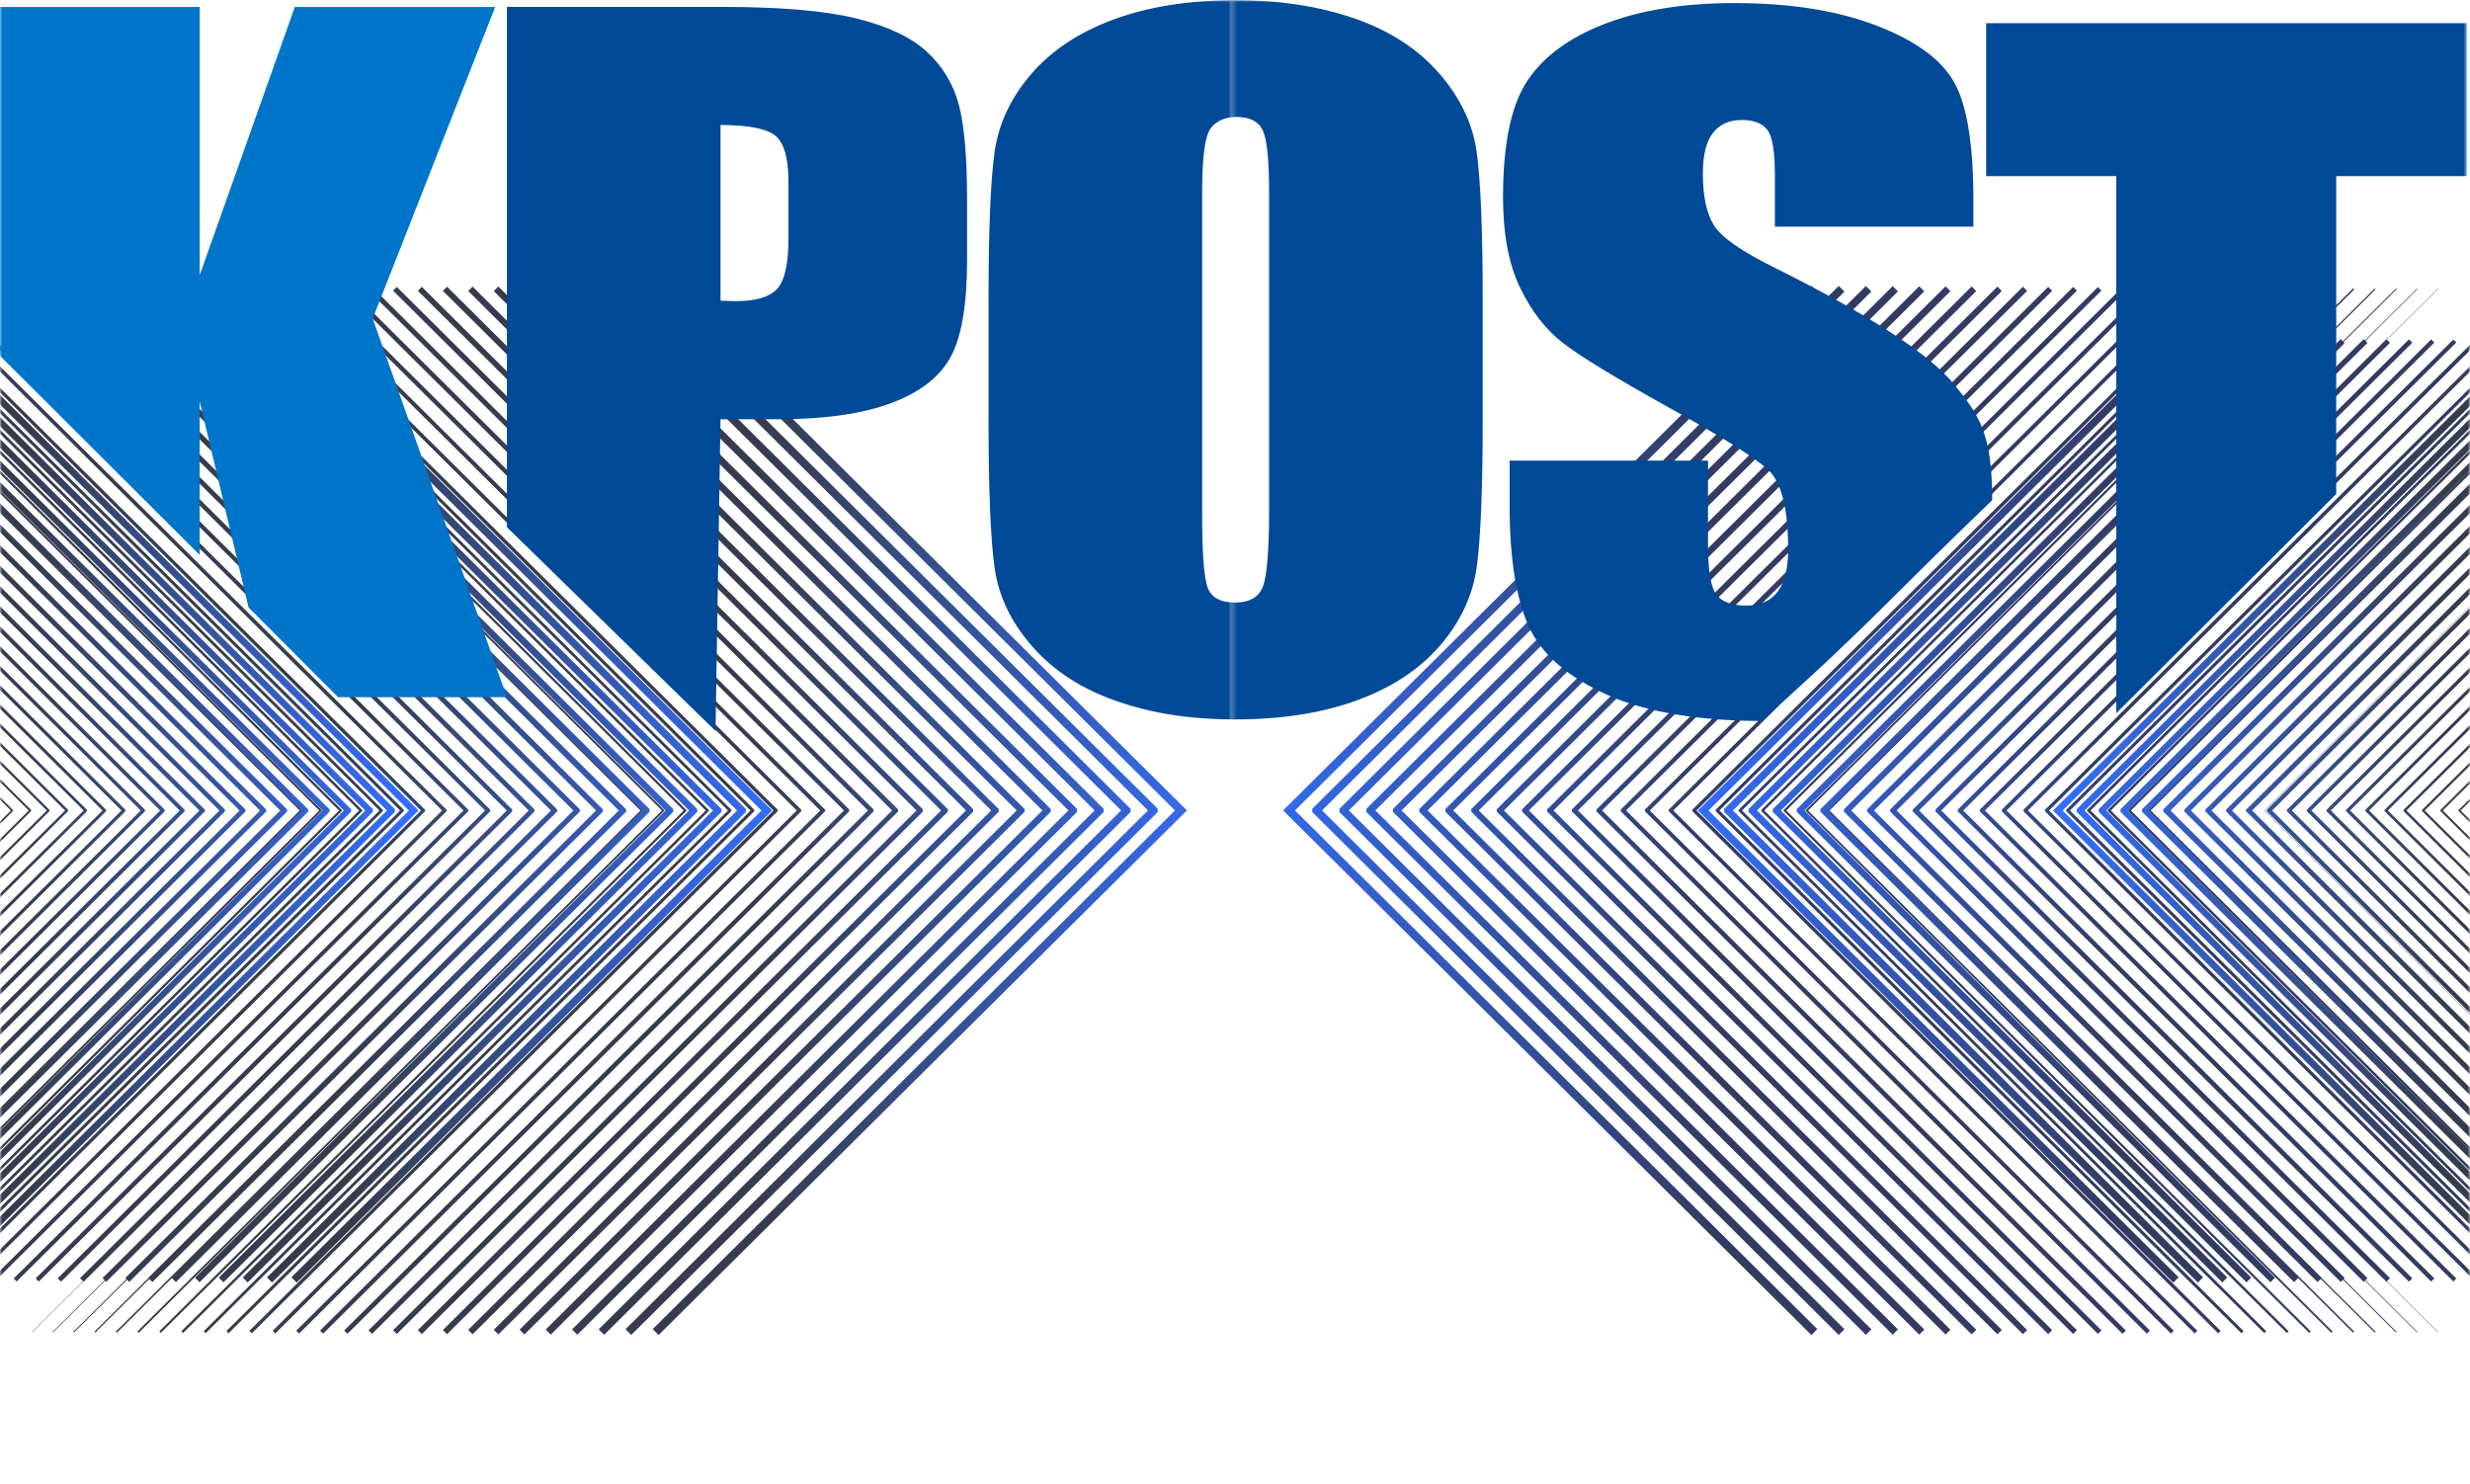 <svg width="576" height="346" fill="none" xmlns="http://www.w3.org/2000/svg"><mask id="a" style="mask-type:alpha" maskUnits="userSpaceOnUse" x="0" y="0" width="288" height="346"><path d="M288 0H0v345.6h288V0Z" fill="#000"/></mask><g opacity=".8" mask="url(#a)"><path d="m7.433 310.627.055.056L130.02 189.009 7.489 67.335l-.056.056 122.475 121.618L7.433 310.627Zm4.816-.027.106.106 122.517-121.665v-.066L12.355 67.309l-.106.106 122.442 121.592L12.249 310.6Zm4.854-.026.157.157 122.526-121.676v-.095L17.261 67.283l-.157.158L139.52 189.007 17.103 310.574Zm4.915-.027.207.211 122.537-121.687v-.126L22.225 67.257l-.207.209 122.389 121.541-122.39 121.54Zm4.977-.027.26.261L149.8 189.083v-.156L27.253 67.23l-.259.26 122.364 121.515L26.995 310.52Zm5.038-.027.31.312L154.9 189.096v-.186L32.343 67.202l-.31.312 122.337 121.49L32.033 310.493Zm5.1-.026.36.363 122.569-121.719v-.216L37.494 67.177l-.361.363 122.311 121.465L37.133 310.467Zm5.16-.026.411.414 122.58-121.73v-.246L42.705 67.149l-.411.415 122.287 121.439L42.293 310.441Zm5.223-.027.462.466 122.59-121.739v-.277L47.978 67.124l-.46.466 122.259 121.413L47.516 310.414Zm5.285-.026.513.516 122.601-121.751v-.307l-122.6-121.75-.514.516 122.234 121.387L52.801 310.387v.001Zm5.346-.027.565.568 122.641-121.762v-.336L58.711 67.069l-.565.569L180.384 189 58.146 310.362l.001-.001Zm5.437-.027.615.619 122.652-121.772v-.366L64.2 67.043l-.616.62 122.213 121.336L63.584 310.334Zm5.5-.027.665.672 122.663-121.784v-.396L69.749 67.017l-.666.672 122.186 121.31L69.083 310.308v-.001Zm5.56-.025.716.722 122.674-121.795v-.426L75.361 66.991l-.717.722 122.16 121.284-122.16 121.284v.001Zm5.62-.027.77.774 122.683-121.804v-.457L81.033 66.964l-.768.773 122.134 121.26L80.265 310.256v-.001Zm5.685-.027.818.824 122.666-121.815v-.486L86.767 66.937l-.818.825 122.08 121.233-122.08 121.233Zm5.715-.027.87.877 122.674-121.825v-.517L92.535 66.91l-.87.877L213.72 188.993 91.665 310.201Zm5.778-.026.92.927L221.05 189.266v-.546L98.362 66.883l-.92.927L219.47 188.992 97.443 310.174l-.001.001Zm5.838-.027.972.978L226.948 189.28v-.577L104.252 66.857l-.972.979 122.003 121.156L103.28 310.149v-.001Zm5.901-.026 1.022 1.03 122.708-121.857v-.607L110.203 66.832l-1.022 1.03 121.976 121.13-121.976 121.13Zm5.962-.027 1.073 1.083 122.718-121.869v-.637L116.216 66.803l-1.073 1.081 121.95 121.105-121.95 121.106Zm6.024-.026 1.123 1.131 122.729-121.878v-.668L122.29 66.775l-1.124 1.133 121.925 121.078-121.925 121.083h.001Zm6.085-.027 1.176 1.184 122.739-121.889v-.697L128.427 66.75l-1.176 1.185L249.15 188.988 127.251 310.043l.001-.001Zm6.146-.027 1.226 1.236 122.75-121.9v-.728L134.624 66.724l-1.226 1.235 121.873 121.028-121.873 121.028Zm6.208-.027 1.278 1.287 122.761-121.909v-.757L140.884 66.699l-1.278 1.287 121.847 121.002L139.606 309.99v-.002Zm6.27-.026 1.328 1.338 122.772-121.921v-.787L147.204 66.672l-1.328 1.337 121.822 120.976-121.822 120.977Zm6.331-.023 1.379 1.39 123.202-122.341L153.586 66.647l-1.379 1.39 121.804 120.951L152.207 309.94v-.001Z" fill="url(#b)"/><path d="m-62.354 298.462.05.051L47.972 189.006-62.305 79.5l-.05.05L47.872 189.006-62.354 298.462Zm4.335-.023.096.095L52.34 189.035v-.059L-57.923 79.477l-.096.096L52.178 189.005-58.019 298.439Zm4.368-.023.141.142L56.763 189.049v-.086L-53.51 79.453l-.14.142 110.173 109.41-110.174 109.411Zm4.423-.023.187.189 110.284-109.52v-.113L-49.041 79.431l-.187.188 110.15 109.387-110.15 109.387Zm4.48-.023.232.234L65.777 189.077v-.141L-44.516 79.407l-.233.235L65.379 189.006-44.748 298.37Zm4.534-.023.278.281L70.366 189.089v-.167L-39.936 79.384l-.278.28L69.889 189.006-40.214 298.347Zm4.589-.024.325.328L75.012 189.104v-.195L-35.3 79.361l-.325.327 110.08 109.318-110.08 109.317Zm4.645-.022.37.373L79.713 189.117v-.222L-30.61 79.339l-.37.373L79.078 189.006-30.98 298.301Zm4.7-.024.416.42L84.468 189.131v-.249L-25.862 79.317l-.416.42 110.033 109.27-110.034 109.27Zm4.757-.022.462.465 110.34-109.576v-.277L-21.06 79.291l-.462.466 110.01 109.248-110.01 109.25Zm4.811-.024.509.511L94.173 189.157v-.302L-16.203 79.27l-.509.512L93.302 189.006-16.712 298.231Zm4.893-.023.555.559L99.122 189.171v-.329L-11.264 79.247l-.554.558 109.99 109.201-109.99 109.202Zm4.95-.023.6.603 110.395-109.605v-.357L-6.271 79.221l-.598.604 109.967 109.179L-6.869 298.185Zm5.004-.023.645.649 110.406-109.615v-.383L-1.22 79.199l-.645.649 109.944 109.156L-1.865 298.162Zm5.06-.024.69.698 110.416-109.624v-.412L3.886 79.177l-.692.695 109.922 109.133L3.194 298.138Zm5.114-.022.738.741 110.399-109.633v-.438L9.046 79.153l-.737.742 109.872 109.11L8.309 298.116Zm5.145-.024.783.788 110.408-109.643v-.465L14.237 79.131l-.783.788 109.849 109.086L13.454 298.092Zm5.2-.023.828.835L129.9 189.251v-.492L19.482 79.107l-.828.834 109.825 109.065L18.654 298.069Zm5.254-.023.875.88 110.426-109.662v-.519L24.783 79.085l-.875.88 109.802 109.04L23.908 298.046Zm5.311-.023.92.927 110.438-109.672v-.546L30.139 79.061l-.92.927 109.779 109.017L29.219 298.023Zm5.365-.023.966.974 110.446-109.681v-.574L35.55 79.039l-.967.972L144.34 189.006 34.584 298Zm5.422-.023 1.011 1.018 110.456-109.69v-.6L41.017 79.013l-1.011 1.02 109.732 108.971L40.006 297.977Zm5.476-.023 1.058 1.066 110.466-109.7v-.628L46.54 78.992l-1.058 1.066 109.71 108.947-109.71 108.949Zm5.532-.023 1.103 1.111 110.476-109.709v-.655L52.117 78.968l-1.103 1.112 109.685 108.925L51.014 297.931Zm5.588-.023 1.15 1.157 110.485-109.719v-.682L57.751 78.946l-1.15 1.157 109.662 108.902L56.601 297.907v.001Zm5.643-.024 1.195 1.205L173.935 189.36v-.709L63.44 78.922l-1.195 1.203 109.639 108.88-109.64 108.879Zm5.698-.02 1.241 1.25 110.881-110.106L69.185 78.9l-1.242 1.251 109.623 108.857L67.943 297.865v-.001Z" fill="url(#c)"/><path d="m-120.579 287.517.046.045 99.25-98.556-99.25-98.555-.046.045 99.205 98.511-99.205 98.512v-.002Zm3.902-.022.085.086 99.238-98.549v-.054l-99.238-98.549-.085.086 99.177 98.489-99.177 98.489v.002Zm3.932-.021.127.129 99.245-98.559v-.077l-99.245-98.559-.127.129 99.156 98.469-99.156 98.468Zm3.981-.02.168.17 99.255-98.568v-.103l-99.255-98.567-.168.169 99.135 98.448-99.135 98.45v.001Zm4.031-.021.209.212 99.263-98.575v-.128l-99.264-98.574-.209.212 99.115 98.427-99.115 98.427.001-.001Zm4.08-.02.251.253 99.271-98.585v-.15l-99.272-98.583-.251.253 99.094 98.406-99.093 98.405v.001Zm4.13-.022.293.293 99.28-98.59v-.176l-99.28-98.592-.292.293L2.55 189.005l-99.073 98.386Zm4.18-.02.334.335 99.29-98.601v-.2l-99.29-98.6-.333.336L6.71 189.004l-99.052 98.367Zm4.232-.021.375.376 99.298-98.609v-.224l-99.298-98.609-.375.376 99.03 98.345-99.03 98.345Zm4.28-.021.416.419 99.307-98.619v-.249l-99.307-98.618-.417.419 99.01 98.323-99.01 98.325h.001Zm4.33-.021.457.46 99.34-98.626v-.273l-99.339-98.626-.456.46 99.012 98.303-99.013 98.302Zm4.405-.021.499.502 99.347-98.636v-.297L-74.598 90.22l-.5.502 98.994 98.282-98.992 98.283Zm4.454-.02.538.543 99.358-98.644v-.321l-99.357-98.644-.538.543 98.97 98.261-98.971 98.262Zm4.504-.021.58.585 99.366-98.653v-.345L-65.558 90.18l-.58.585 98.95 98.24-98.95 98.241Zm4.553-.02.622.626 99.375-98.662v-.37l-99.375-98.66-.622.626 98.93 98.219-98.929 98.22v.001Zm4.604-.022.663.668 99.36-98.669v-.394l-99.36-98.669-.663.668 98.885 98.198-98.885 98.198Zm4.63-.021.704.71 99.367-98.679v-.419l-99.367-98.678-.704.71 98.863 98.178-98.863 98.178Zm4.68-.02.745.751 99.377-98.689v-.442l-99.377-98.686-.745.75 98.842 98.158-98.842 98.158Zm4.728-.021.788.792 99.385-98.695v-.467l-99.385-98.697-.788.793 98.822 98.137-98.822 98.138v-.001Zm4.78-.021.828.833 99.393-98.704v-.492l-99.393-98.702-.828.834 98.8 98.115-98.8 98.116Zm4.829-.021.87.876 99.402-98.713v-.516l-99.403-98.713-.87.876 98.78 98.095-98.78 98.095Zm4.88-.02.91.916 99.41-98.721v-.541l-99.41-98.722-.91.918 98.759 98.074-98.76 98.076Zm4.928-.021.953.959 99.418-98.73v-.565l-99.418-98.73-.953.96 98.74 98.053-98.74 98.054v-.001Zm4.979-.021.993 1.001L81.874 189.3v-.589l-99.428-98.739-.993 1 98.717 98.032-98.717 98.034Zm5.028-.021 1.035 1.041 99.436-98.747v-.614l-99.436-98.746-1.035 1.04 98.697 98.012-98.697 98.013v.001Zm5.08-.021 1.075 1.084 99.446-98.756v-.638L-7.365 89.93l-1.076 1.083 98.676 97.991-98.676 97.992h.001Zm5.128-.017 1.117 1.124 99.793-99.096-99.793-99.095-1.117 1.124 98.66 97.971-98.66 97.972Z" fill="url(#d)"/></g><mask id="e" style="mask-type:alpha" maskUnits="userSpaceOnUse" x="0" y="0" width="288" height="346"><path d="M287.28 0H0v345.6h287.28V0Z" fill="#000"/></mask><g mask="url(#e)"><path d="m115.483 1.61-28.57 72.68 31.293 88.294H78.84L57.96 141.66 46.57 93.582v35.838L-3.24 79.74V1.623h49.81v62.536L68.752 1.623h46.731V1.61Z" fill="#0075C9"/><path d="M118.213 1.61h50.167c13.566 0 24.002.89 31.294 2.685 7.292 1.794 12.777 4.378 16.442 7.75 3.665 3.373 6.147 7.47 7.458 12.281 1.298 4.81 1.947 12.243 1.947 22.322v14.024c0 10.27-1.26 17.766-3.78 22.475-2.52 4.709-7.152 8.323-13.897 10.843-6.745 2.52-15.564 3.78-26.445 3.78h-13.375l-1.164 72.69-48.647-47.52V1.61Zm49.811 27.54v40.965c1.425.064 2.647.102 3.665.102 4.569 0 7.75-.942 9.519-2.838 1.769-1.896 2.66-5.816 2.66-11.785V42.372c0-5.498-1.031-9.074-3.08-10.741-2.049-1.654-6.312-2.482-12.777-2.482h.013ZM345.763 97.664c0 16.175-.458 27.628-1.361 34.348-.904 6.732-3.742 12.879-8.514 18.44-4.773 5.574-11.225 9.838-19.344 12.828-8.119 2.978-17.588 4.48-28.392 4.48-10.805 0-19.459-1.413-27.629-4.225-8.17-2.813-14.737-7.038-19.7-12.676-4.976-5.637-7.929-11.759-8.87-18.389-.942-6.63-1.426-18.224-1.426-34.793v-27.54c0-16.175.458-27.629 1.362-34.348.904-6.732 3.742-12.879 8.514-18.44 4.772-5.574 11.224-9.838 19.344-12.828 8.119-2.978 17.587-4.48 28.392-4.48 10.257 0 19.458 1.413 27.629 4.225 8.17 2.813 14.724 7.038 19.7 12.675 4.963 5.638 7.928 11.772 8.87 18.39.942 6.63 1.425 18.224 1.425 34.793v27.54Zm-49.81-52.89c0-7.483-.496-12.281-1.476-14.368-.993-2.087-3.016-3.13-6.096-3.13-2.596 0-4.594.84-5.969 2.532-1.387 1.692-2.074 6.68-2.074 14.966v75.161c0 9.341.458 15.118 1.362 17.295.903 2.189 3.016 3.283 6.324 3.283 3.309 0 5.562-1.26 6.504-3.78.941-2.519 1.425-8.514 1.425-17.995V44.774Z" fill="#004A98"/></g><mask id="f" style="mask-type:alpha" maskUnits="userSpaceOnUse" x="288" y="0" width="288" height="346"><path d="M576 0H288v345.6h288V0Z" fill="#000"/></mask><g opacity=".8" mask="url(#f)"><path d="m568.568 310.627-.056.056-122.531-121.674L568.512 67.335l.056.056-122.476 121.618 122.476 121.618Zm-4.817-.027-.106.106-122.516-121.665v-.066L563.645 67.309l.106.106L441.31 189.007l122.441 121.592v.001Zm-4.854-.026-.156.157-122.527-121.676v-.095L558.739 67.283l.157.158L436.48 189.007l122.416 121.566.001.001Zm-4.915-.027-.207.211-122.537-121.687v-.126L553.775 67.257l.207.209-122.389 121.541 122.389 121.54Zm-4.977-.027-.259.261-122.547-121.698v-.156L548.747 67.23l.259.26-122.364 121.515L549.006 310.52h-.001Zm-5.038-.027-.309.312-122.559-121.709v-.186L543.658 67.202l.309.312-122.337 121.49 122.337 121.488v.001Zm-5.099-.026-.362.363-122.568-121.719v-.216L538.506 67.177l.362.363-122.312 121.465 122.312 121.463v-.001Zm-5.161-.026-.411.414-122.58-121.73v-.246l122.579-121.73.411.415-122.287 121.439 122.287 121.438h.001Zm-5.223-.027-.462.466-122.59-121.739v-.277l122.589-121.74.462.466-122.26 121.413 122.26 121.411h.001Zm-5.285-.026-.513.516-122.601-121.751v-.307l122.601-121.75.513.516-122.234 121.387 122.234 121.388v.001Zm-5.346-.027-.565.568-122.641-121.762v-.336L517.289 67.069l.565.569L395.616 189l122.238 121.362-.001-.001Zm-5.437-.027-.615.619-122.652-121.772v-.366L511.801 67.043l.615.62-122.213 121.336 122.213 121.335Zm-5.499-.027-.666.672-122.663-121.784v-.396L506.251 67.017l.666.672-122.186 121.31 122.186 121.309v-.001Zm-5.561-.025-.716.722-122.674-121.795v-.426L500.64 66.991l.716.722-122.16 121.284 122.16 121.284v.001Zm-5.622-.027-.768.774-122.684-121.804v-.457L494.967 66.964l.768.773-122.134 121.26 122.134 121.259-.001-.001Zm-5.683-.027-.818.824-122.666-121.815v-.486L489.233 66.937l.818.825-122.08 121.233 122.08 121.233Zm-5.715-.027-.869.877-122.675-121.825v-.517L483.466 66.91l.869.877-122.054 121.206 122.054 121.208h.001Zm-5.778-.026-.92.927-122.687-121.836v-.546L477.638 66.883l.92.927-122.027 121.182 122.027 121.182v.001Zm-5.838-.027-.972.978L349.052 189.28v-.577L471.748 66.857l.972.979-122.003 121.156L472.72 310.149v-.001Zm-5.901-.026-1.022 1.03-122.708-121.857v-.607L465.797 66.832l1.022 1.03-121.976 121.13 121.976 121.13Zm-5.961-.027-1.074 1.083-122.718-121.869v-.637L459.784 66.803l1.074 1.081L338.907 188.99l121.951 121.106Zm-6.025-.026-1.123 1.131-122.729-121.878v-.668L453.71 66.775l1.124 1.133-121.925 121.078 121.925 121.083h-.001Zm-6.085-.027-1.176 1.184-122.739-121.889v-.697L447.574 66.75l1.175 1.185L326.85 188.988l121.899 121.055-.001-.001Zm-6.146-.027-1.226 1.236-122.75-121.9v-.728l122.75-121.899 1.226 1.235-121.873 121.028 121.873 121.028Zm-6.208-.027-1.277 1.287-122.762-121.909v-.757l122.762-121.91 1.277 1.287-121.847 121.002L436.394 309.99v-.002Zm-6.27-.026-1.328 1.338-122.772-121.921v-.787l122.772-121.92 1.328 1.337-121.822 120.976 121.822 120.977Zm-6.331-.023-1.379 1.39-123.202-122.341L422.414 66.647l1.379 1.39L301.99 188.988 423.793 309.94v-.001Z" fill="url(#g)"/><path d="m638.354 298.463-.05.05-110.278-109.507L638.304 79.501l.05.049-110.228 109.457 110.227 109.456h.001Zm-4.335-.024-.096.096-110.264-109.5v-.059L633.923 79.478l.096.096-110.197 109.431 110.197 109.434Zm-4.369-.022-.141.141L519.236 189.05v-.087L629.509 79.454l.141.142-110.173 109.41L629.65 298.418v-.001Zm-4.423-.023-.187.188-110.283-109.518v-.113L625.04 79.433l.187.188-110.15 109.386 110.15 109.387Zm-4.479-.024-.233.235-110.292-109.528v-.141L620.515 79.409l.234.234-110.128 109.364 110.127 109.364v-.001Zm-4.534-.022-.279.28-110.302-109.537v-.168L615.935 79.385l.279.281-110.103 109.34 110.103 109.342Zm-4.59-.024-.325.327-110.312-109.547v-.194L611.299 79.363l.325.327-110.08 109.317 110.08 109.318v-.001Zm-4.645-.023-.37.374-110.321-109.557v-.222L606.61 79.34l.371.373-110.059 109.294 110.059 109.294h-.002Zm-4.7-.023-.416.419-110.331-109.565v-.249L601.863 79.317l.416.42-110.034 109.271 110.034 109.271v-.001Zm-4.756-.023-.462.466L486.72 189.144v-.277L597.061 79.291l.462.466-110.011 109.247 110.011 109.25v.001Zm-4.812-.024-.508.512-110.377-109.584v-.303L592.203 79.27l.508.512-110.014 109.225 110.014 109.225v-.001Zm-4.893-.022-.554.558-110.386-109.595v-.329L587.264 79.248l.553.557-109.991 109.202L587.817 298.21l.001-.001Zm-4.949-.024-.6.604-110.397-109.606v-.357L582.269 79.222l.599.604L472.9 189.004l109.968 109.181h.001Zm-5.004-.023-.645.649-110.406-109.614v-.384L577.22 79.198l.645.65-109.944 109.155 109.944 109.158v.001Zm-5.06-.023-.691.697-110.415-109.624v-.411L572.114 79.177l.691.695-109.921 109.132 109.921 109.134v.001Zm-5.115-.023-.737.742-110.399-109.634v-.438L566.953 79.153l.737.741-109.872 109.11L567.69 298.115v.001Zm-5.145-.023-.783.787-110.407-109.642v-.465L561.762 79.129l.783.788-109.848 109.086L562.545 298.09v.003Zm-5.199-.023-.828.834L446.1 189.251v-.492L556.518 79.107l.828.834L447.52 189.005l109.826 109.064v.001Zm-5.254-.024-.876.881L440.79 189.264v-.519L551.216 79.083l.876.88-109.802 109.04 109.802 109.041v.002Zm-5.312-.022-.92.926-110.437-109.671v-.546L545.86 79.061l.919.927-109.778 109.017 109.778 109.019h.001Zm-5.365-.023-.966.973-110.446-109.681v-.574l110.446-109.68.967.973L431.66 189.006 541.416 298l-.001.001Zm-5.421-.024-1.011 1.019-110.457-109.69v-.601L534.983 79.014l1.011 1.02-109.733 108.97 109.733 108.973Zm-5.476-.022-1.059 1.065-110.465-109.7v-.627l110.465-109.7 1.059 1.065-109.71 108.947 109.71 108.949v.001Zm-5.532-.024-1.104 1.112-110.476-109.71v-.655l110.476-109.71 1.104 1.113L415.3 189.005l109.686 108.926Zm-5.588-.023-1.15 1.158-110.485-109.719v-.682L518.248 78.946l1.15 1.157-109.663 108.902 109.663 108.902v.001Zm-5.643-.023-1.195 1.204L402.065 189.36v-.709L512.56 78.922l1.195 1.204-109.64 108.879 109.64 108.88Zm-5.698-.021-1.242 1.251-110.881-110.107L506.815 78.902l1.242 1.25L398.433 189.01l109.624 108.857v-.002Z" fill="url(#h)"/><path d="m696.939 287.517-.046.045-99.249-98.556 99.249-98.555.046.045-99.205 98.511 99.205 98.512v-.002Zm-3.902-.022-.085.086-99.238-98.549v-.054l99.238-98.549.085.086-99.177 98.489 99.177 98.489v.002Zm-3.932-.021-.126.129-99.246-98.559v-.077l99.246-98.559.126.129-99.156 98.469 99.156 98.468Zm-3.98-.02-.169.17-99.255-98.568v-.103l99.255-98.567.169.169-99.136 98.448 99.136 98.45v.001Zm-4.031-.021-.21.212-99.264-98.574v-.128l99.264-98.574.21.212-99.116 98.427 99.116 98.427v-.002Zm-4.081-.02-.251.253-99.271-98.584v-.15l99.271-98.583.251.253-99.093 98.406 99.093 98.405Zm-4.13-.022-.293.293-99.28-98.591v-.176l99.28-98.592.293.293-99.074 98.386 99.074 98.386v.001Zm-4.181-.02-.333.335-99.29-98.601v-.2l99.29-98.6.333.336-99.052 98.364 99.052 98.367v-.001Zm-4.231-.021-.375.376-99.298-98.609v-.224l99.298-98.609.375.376-99.031 98.345 99.031 98.345Zm-4.28-.021-.416.419-99.306-98.618v-.249l99.306-98.619.417.419-99.01 98.324 99.01 98.325-.001-.001Zm-4.33-.021-.457.46-99.339-98.627v-.273l99.339-98.626.457.46-99.013 98.303 99.013 98.302v.001Zm-4.405-.021-.499.502-99.347-98.636v-.297l99.347-98.636.499.502-98.991 98.282 98.991 98.283Zm-4.453-.02-.539.543-99.357-98.644v-.321l99.357-98.644.539.543-98.972 98.261 98.972 98.262Zm-4.505-.021-.58.585-99.365-98.653v-.345l99.365-98.653.58.585-98.949 98.241 98.949 98.241v-.001Zm-4.553-.02-.622.626-99.374-98.662v-.37l99.375-98.661.622.626-98.929 98.219 98.929 98.219-.001.003Zm-4.604-.022-.663.668-99.359-98.67v-.394l99.359-98.67.663.667-98.885 98.199 98.885 98.198v.002Zm-4.629-.021-.705.71-99.367-98.679v-.419l99.367-98.679.705.71-98.864 98.178 98.864 98.178v.001Zm-4.68-.02-.746.751-99.377-98.689v-.442l99.377-98.686.746.75-98.843 98.158 98.843 98.158Zm-4.729-.021-.788.792-99.384-98.695v-.467l99.384-98.696.788.793-98.822 98.137 98.822 98.138v-.002Zm-4.78-.021-.828.833-99.393-98.704v-.492l99.393-98.703.828.834-98.8 98.115 98.8 98.116v.001Zm-4.829-.021-.87.876-99.402-98.713v-.516l99.402-98.712.87.876-98.78 98.095 98.78 98.095v-.001Zm-4.879-.02-.911.916-99.41-98.721v-.541l99.41-98.722.911.918-98.76 98.074 98.76 98.076Zm-4.929-.021-.953.959-99.418-98.73v-.565l99.418-98.73.953.96-98.739 98.054 98.739 98.054v-.002Zm-4.978-.021-.994 1.001-99.428-98.739v-.589l99.428-98.739.994 1-98.718 98.032 98.718 98.034Zm-5.029-.021-1.035 1.041-99.436-98.747v-.614l99.436-98.747 1.035 1.04-98.697 98.012 98.697 98.013v.002Zm-5.079-.021-1.076 1.084-99.446-98.756v-.638l99.446-98.756 1.076 1.083-98.676 97.991 98.676 97.992Zm-5.129-.017-1.117 1.124-99.793-99.096 99.793-99.095 1.117 1.124-98.66 97.971 98.66 97.972Z" fill="url(#i)"/></g><mask id="j" style="mask-type:alpha" maskUnits="userSpaceOnUse" x="287" y="0" width="289" height="346"><path d="M575.28 0h-288v345.6h288V0Z" fill="#000"/></mask><g mask="url(#j)" fill="#004A98"><path d="M345.763 97.664c0 16.175-.458 27.628-1.361 34.348-.904 6.732-3.742 12.879-8.514 18.44-4.773 5.574-11.225 9.838-19.344 12.828-8.119 2.978-17.588 4.48-28.392 4.48-10.805 0-19.459-1.413-27.629-4.225-8.17-2.813-14.737-7.038-19.7-12.676-4.976-5.637-7.929-11.759-8.87-18.389-.942-6.63-1.426-18.224-1.426-34.793v-27.54c0-16.175.458-27.629 1.362-34.348.904-6.732 3.742-12.879 8.514-18.44 4.772-5.574 11.224-9.838 19.344-12.828 8.119-2.978 17.587-4.48 28.392-4.48 10.257 0 19.458 1.413 27.629 4.225 8.17 2.813 14.724 7.038 19.7 12.675 4.963 5.638 7.928 11.772 8.87 18.39.942 6.63 1.425 18.224 1.425 34.793v27.54Zm-49.81-52.89c0-7.483-.496-12.281-1.476-14.368-.993-2.087-3.016-3.13-6.096-3.13-2.596 0-4.594.84-5.969 2.532-1.387 1.692-2.074 6.68-2.074 14.966v75.161c0 9.341.458 15.118 1.362 17.295.903 2.189 3.016 3.283 6.324 3.283 3.309 0 5.562-1.26 6.504-3.78.941-2.519 1.425-8.514 1.425-17.995V44.774ZM460.164 52.846h-46.26V40.91c0-5.574-.585-9.112-1.769-10.639-1.184-1.527-3.156-2.29-5.918-2.29-3.003 0-5.268 1.03-6.808 3.079-1.54 2.049-2.304 5.167-2.304 9.354 0 5.37.866 9.417 2.596 12.14 1.655 2.724 6.338 6.007 14.076 9.838 22.169 11.06 36.142 20.133 41.894 27.221 5.753 7.089 8.909 11.26 8.909 27.028-24.3 23.263-28.8 29.248-53.82 51.48-13.337 0-26.406-1.794-35.824-6.032-9.43-4.238-15.602-9.646-18.516-16.2-2.915-6.567-4.378-15.87-4.378-27.934v-10.538h46.26v19.586c0 6.032.649 9.914 1.947 11.632s3.614 2.583 6.923 2.583 5.777-1.094 7.394-3.283c1.616-2.189 2.43-5.434 2.43-9.748 0-9.482-1.539-15.679-4.619-18.593-3.156-2.915-10.919-7.789-23.302-14.61-12.382-6.898-20.591-11.9-24.612-15.017-4.022-3.118-7.356-7.42-10.003-12.93-2.647-5.498-3.958-12.523-3.958-21.075 0-12.331 1.871-21.341 5.625-27.043 3.741-5.701 9.799-10.155 18.16-13.375C382.648 2.323 392.74.72 404.576.72c12.929 0 23.963 1.756 33.075 5.268 9.112 3.513 15.144 7.942 18.097 13.274 2.952 5.332 4.441 14.406 4.441 27.196v6.363l-.025.025ZM575.261 5.4v35.674h-30.456V115.2l-51.293 51.12V41.074h-30.339V5.4h112.088Z"/></g><defs><linearGradient id="b" x1="290.259" y1="187.772" x2="176.993" y2="187.772" gradientUnits="userSpaceOnUse"><stop stop-color="#004CFF"/><stop offset="1" stop-color="#050B20"/></linearGradient><linearGradient id="c" x1="184.414" y1="188.61" x2="82.551" y2="188.61" gradientUnits="userSpaceOnUse"><stop stop-color="#004CFF"/><stop offset="1" stop-color="#050B20"/></linearGradient><linearGradient id="d" x1="97.598" y1="189.007" x2="5.96" y2="189.007" gradientUnits="userSpaceOnUse"><stop stop-color="#004CFF"/><stop offset="1" stop-color="#050B20"/></linearGradient><linearGradient id="g" x1="285.158" y1="187.772" x2="398.424" y2="187.772" gradientUnits="userSpaceOnUse"><stop stop-color="#004CFF"/><stop offset="1" stop-color="#000A3A"/></linearGradient><linearGradient id="h" x1="391.376" y1="188.61" x2="493.24" y2="188.61" gradientUnits="userSpaceOnUse"><stop stop-color="#004CFF"/><stop offset="1" stop-color="#000A3A"/></linearGradient><linearGradient id="i" x1="478.761" y1="189.007" x2="570.398" y2="189.007" gradientUnits="userSpaceOnUse"><stop stop-color="#004CFF"/><stop offset="1" stop-color="#050B20"/></linearGradient></defs></svg>